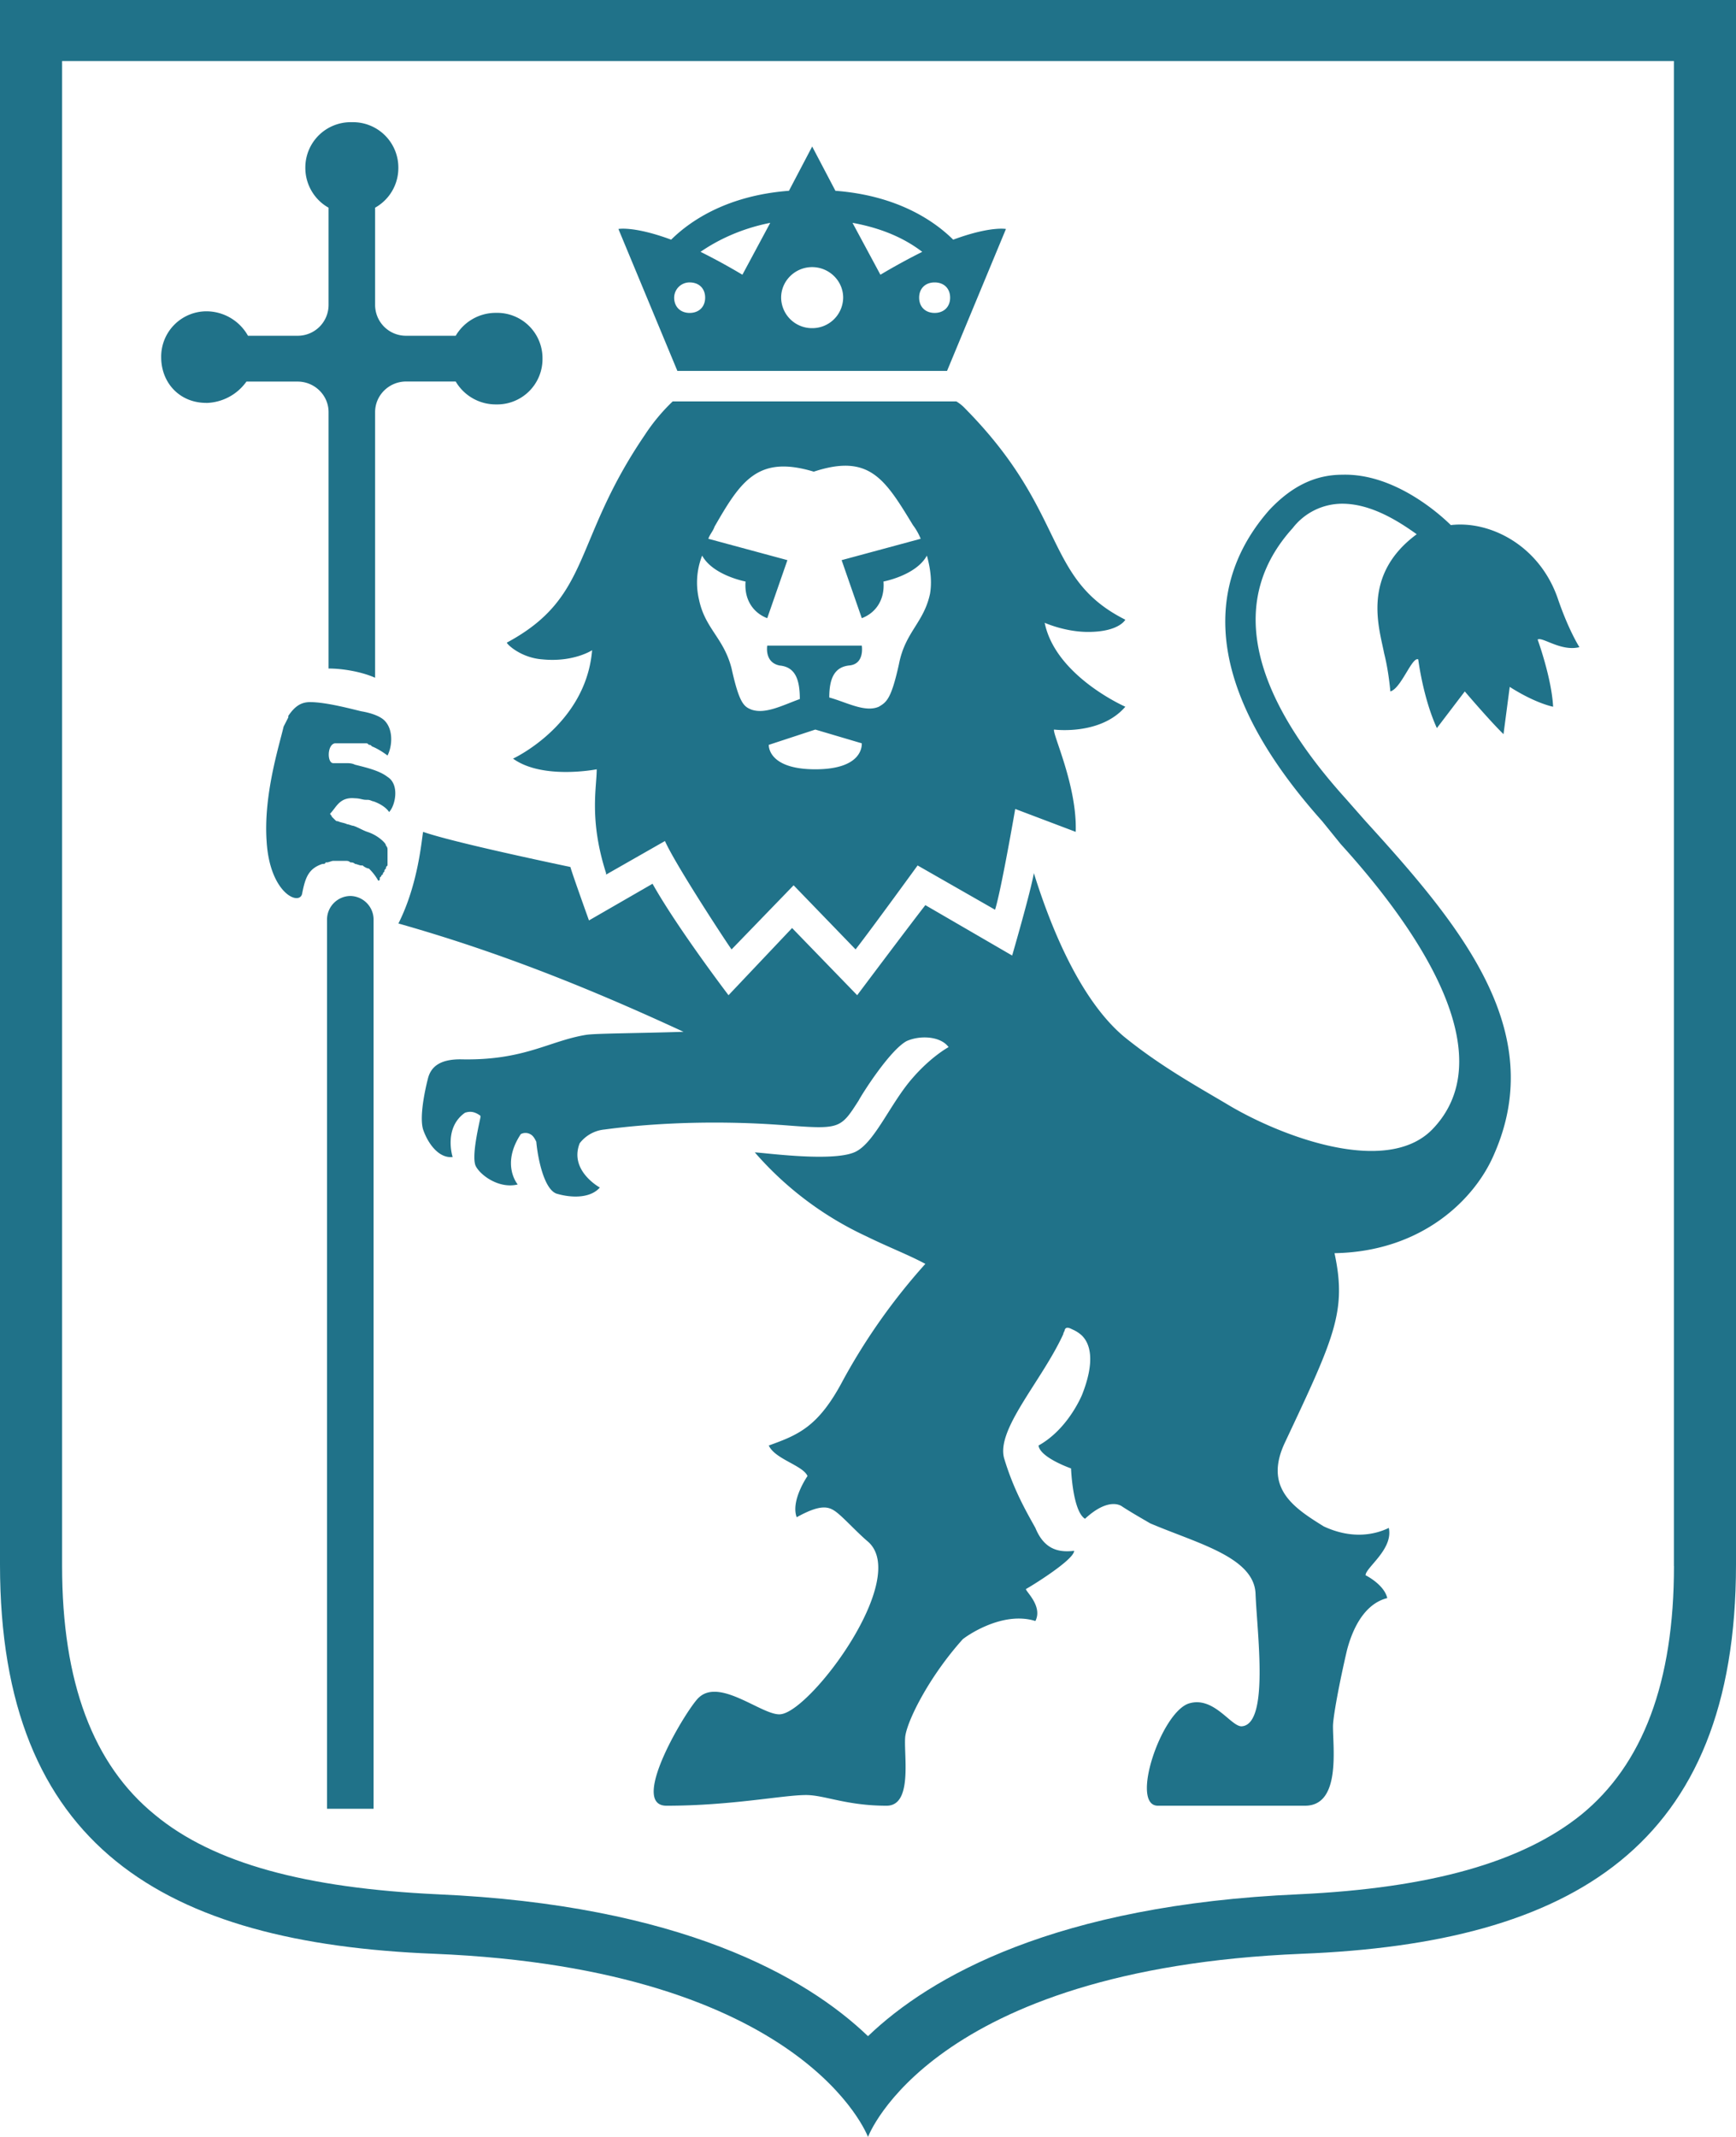 <svg width="26" height="32" fill="none" xmlns="http://www.w3.org/2000/svg"><g clip-path="url(#clip0_4294_318)" fill="#207289"><path d="M20.08 12.64c1.37 1.509 2.368 3.246 1.37 4.274-.696.709-2.298.092-3.087-.388-.465-.275-.999-.572-1.533-1.006-.65-.549-1.09-1.623-1.346-2.446-.046.275-.325 1.235-.325 1.235l-1.3-.755c-.232.297-1.021 1.349-1.021 1.349l-.975-1.006-.952 1.006s-.766-1.006-1.138-1.669l-.952.549s-.255-.709-.278-.8c-.975-.206-1.88-.412-2.206-.526-.023.114-.07.777-.37 1.372 1.369.388 2.692.891 4.27 1.622-.72.023-1.323.023-1.462.046-.557.092-.929.389-1.88.366-.279 0-.441.091-.488.297 0 0-.14.526-.07.754.07.206.233.435.442.412 0 0-.14-.435.185-.663.07-.023.14-.023.232.046v.022c-.023.115-.139.595-.07.732.07.137.349.343.628.274 0 0-.256-.297.046-.754a.15.15 0 01.14 0c.046.023.069.068.092.114.023.252.116.709.302.777.232.069.51.069.65-.091 0 0-.464-.252-.302-.663a.532.532 0 01.372-.206c1.37-.183 2.6-.068 2.646-.068.882.068.882.068 1.16-.366.047-.091.465-.754.72-.891.21-.092.511-.069.627.091 0 0-.255.137-.534.457-.325.366-.557.937-.835 1.097-.302.183-1.417.023-1.533.023a5 5 0 001.672 1.257c.325.16.627.275.882.412a9.191 9.191 0 00-1.23 1.737c-.372.708-.674.823-1.115.983.093.205.511.297.58.457 0 0-.255.366-.162.617.372-.206.488-.16.604-.069.116.092.302.298.464.435.627.548-.836 2.514-1.3 2.583-.255.045-.905-.549-1.23-.252-.163.137-1.068 1.623-.488 1.623.975 0 1.741-.16 2.09-.16.278 0 .603.16 1.207.16.394 0 .255-.754.278-1.029.023-.228.348-.891.86-1.462.022-.023.58-.435 1.09-.275.116-.228-.162-.457-.14-.48.047-.023.72-.434.72-.571-.208.023-.44 0-.58-.343-.14-.251-.325-.571-.464-1.029-.14-.434.557-1.165.882-1.874 0-.023.023-.046.023-.068.023-.046.07-.023.116 0a.487.487 0 01.14.091c.116.114.209.366 0 .891-.07.16-.279.549-.65.755.023.182.487.343.487.343s.023.64.209.754c.371-.343.557-.183.557-.183.14.091.302.183.418.251.696.298 1.555.503 1.579 1.052.023.594.209 1.966-.21 1.988-.162 0-.417-.457-.789-.342-.418.137-.882 1.531-.464 1.531h2.205c.534 0 .418-.846.418-1.189 0-.137.093-.64.21-1.142.115-.435.324-.709.603-.778-.047-.205-.325-.342-.325-.342 0-.115.418-.389.348-.709-.186.091-.534.183-.975-.023-.441-.274-.905-.571-.58-1.257.742-1.577.928-1.966.742-2.834 1.324-.023 2.113-.823 2.392-1.486.812-1.851-.511-3.429-1.927-4.983l-.302-.343c-1.462-1.623-1.741-2.994-.79-4.045a.938.938 0 01.744-.366c.44 0 .858.274 1.114.457-.836.617-.557 1.417-.488 1.783.07.274.093.571.093.571.163-.045.325-.525.418-.48 0 0 .07.572.279 1.029l.418-.549s.37.435.58.64l.093-.708c.394.251.65.297.65.297-.023-.434-.232-1.006-.232-1.006.07-.046.348.183.626.114 0 0-.162-.251-.325-.731-.278-.8-1.021-1.166-1.601-1.097-.186-.183-.86-.777-1.625-.754-.418 0-.767.182-1.091.525-.767.869-1.254 2.377.789 4.663l.278.343z"/><path d="M8.125 9.874c.464.046.743-.137.743-.137-.093 1.12-1.184 1.623-1.184 1.623.441.32 1.253.16 1.253.16 0 .274-.116.754.14 1.554v.023l.882-.503c.162.366.975 1.6.998 1.623l.929-.96.928.96c.232-.297.929-1.257.929-1.257l1.16.663c.093-.297.302-1.509.302-1.509l.906.343c.023-.686-.349-1.463-.325-1.532 0 0 .696.092 1.068-.342 0 0-1.045-.457-1.208-1.257 0 0 .302.137.65.137.465 0 .558-.183.558-.183-1.23-.617-.86-1.6-2.391-3.154a.613.613 0 00-.14-.115h-4.248a2.84 2.84 0 00-.418.503c-1.09 1.6-.79 2.423-2.066 3.109 0 .023.209.228.534.251zm4.086 1.646c-.72 0-.697-.366-.697-.366l.697-.229.696.206c0 .023.023.389-.696.389zm-1.695-3.2c.163.297.65.388.65.388-.023.298.14.48.325.549l.302-.869-1.184-.32c.023-.068.07-.114.093-.182.394-.686.65-1.075 1.486-.823.835-.275 1.067.114 1.485.8a.888.888 0 01.116.205l-1.184.32.302.869c.186-.069.348-.251.325-.549 0 0 .488-.091.65-.388.07.251.07.434.047.571-.093.435-.372.572-.465 1.052-.116.525-.185.571-.302.64-.208.091-.487-.069-.742-.138 0-.274.07-.457.301-.48.233-.022.186-.297.186-.297h-1.416s-.046.252.186.298c.232.022.302.205.302.502-.256.092-.511.229-.72.16-.116-.045-.186-.091-.302-.617-.116-.457-.395-.594-.487-1.028a1.106 1.106 0 01.046-.663zm3.668-2.766l.882-2.125s-.232-.046-.79.16c-.301-.298-.858-.663-1.764-.732l-.348-.663-.348.663c-.905.069-1.463.434-1.764.732-.557-.206-.79-.16-.79-.16l.883 2.125h4.039zm-.186-1.325c.14 0 .232.091.232.228s-.093.229-.232.229c-.14 0-.232-.092-.232-.229s.093-.228.232-.228zm-.185-.458a9.472 9.472 0 00-.627.343l-.418-.777c.51.092.835.274 1.044.434zM12.163 4c.256 0 .465.206.465.457a.462.462 0 01-.465.457.462.462 0 01-.464-.457c0-.251.209-.457.464-.457zm-.627-.663l-.417.777a9.497 9.497 0 00-.627-.343c.232-.16.58-.342 1.044-.434zm-1.207.892c.14 0 .232.091.232.228s-.092.229-.232.229c-.139 0-.232-.092-.232-.229a.23.23 0 01.232-.228zm-5.083 9.188a.354.354 0 00-.348.343v13.326h.697V13.76a.354.354 0 00-.349-.343zm.07-1.463c.07 0 .116.023.163.023h.023c.046 0 .07.023.093.023.185.068.232.16.232.16.093-.092.162-.412-.023-.526-.116-.091-.302-.137-.488-.183-.046-.023-.093-.023-.14-.023h-.185c-.093 0-.093-.274.023-.297h.465c.023 0 .023 0 .046.023.023 0 .023 0 .046.023.117.046.233.137.233.137.07-.137.092-.388-.047-.526-.07-.068-.209-.114-.348-.137-.186-.045-.534-.137-.766-.137-.14 0-.232.069-.325.206v.023l-.07.137c-.07.297-.302 1.028-.255 1.714.046.8.51.983.534.777.046-.228.093-.365.302-.434.023 0 .046 0 .046-.023h.023c.023 0 .07-.023.093-.023h.186c.023 0 .046 0 .07.023.023 0 .046 0 .07.023.022 0 .069.023.092.023h.023c.023.023.07.046.093.046a.79.79 0 01.14.182s.023 0 .023-.022v-.023l.023-.023s0-.023.023-.023c0-.023 0-.023.023-.046 0-.023 0-.023.023-.045 0-.023 0-.023.024-.046v-.229c0-.023 0-.045-.024-.068 0-.023-.023-.046-.046-.069a.621.621 0 00-.232-.137c-.07-.023-.14-.069-.21-.091-.022 0-.069-.023-.092-.023-.046-.023-.093-.023-.14-.046-.022 0-.022 0-.046-.023l-.046-.046c0-.022-.023-.022-.023-.045.093-.092.139-.252.371-.229zm-2.228-5.92a.76.76 0 00.603-.32h.766c.256 0 .464.206.464.457v3.84c.21 0 .488.046.697.138V6.17c0-.251.209-.457.464-.457h.743a.695.695 0 00.604.343.679.679 0 00.696-.686.679.679 0 00-.696-.685.695.695 0 00-.604.343h-.743a.462.462 0 01-.464-.458V3.11a.68.68 0 00.348-.595.679.679 0 00-.696-.685.679.679 0 00-.697.685c0 .252.14.48.348.595v1.46a.462.462 0 01-.464.458h-.743a.716.716 0 00-.603-.366.679.679 0 00-.697.686c0 .388.279.685.674.685z"/><path d="M0 0v23.429c0 4.228 2.46 5.668 6.5 5.828C12.071 29.486 13 32 13 32s.929-2.514 6.5-2.743c4.04-.16 6.5-1.6 6.5-5.828V0H0zm25.071 23.451c0 1.738-.464 2.972-1.392 3.726-.883.709-2.252 1.097-4.225 1.189-3.645.16-5.525 1.234-6.454 2.125-.929-.891-2.809-1.965-6.454-2.125-1.95-.092-3.342-.457-4.225-1.189C1.393 26.423.93 25.19.93 23.451V.914h24.14v22.537z"/></g><defs><clipPath id="clip0_4294_318"><path fill="#fff" d="M0 0h26v32H0z"/></clipPath></defs></svg>